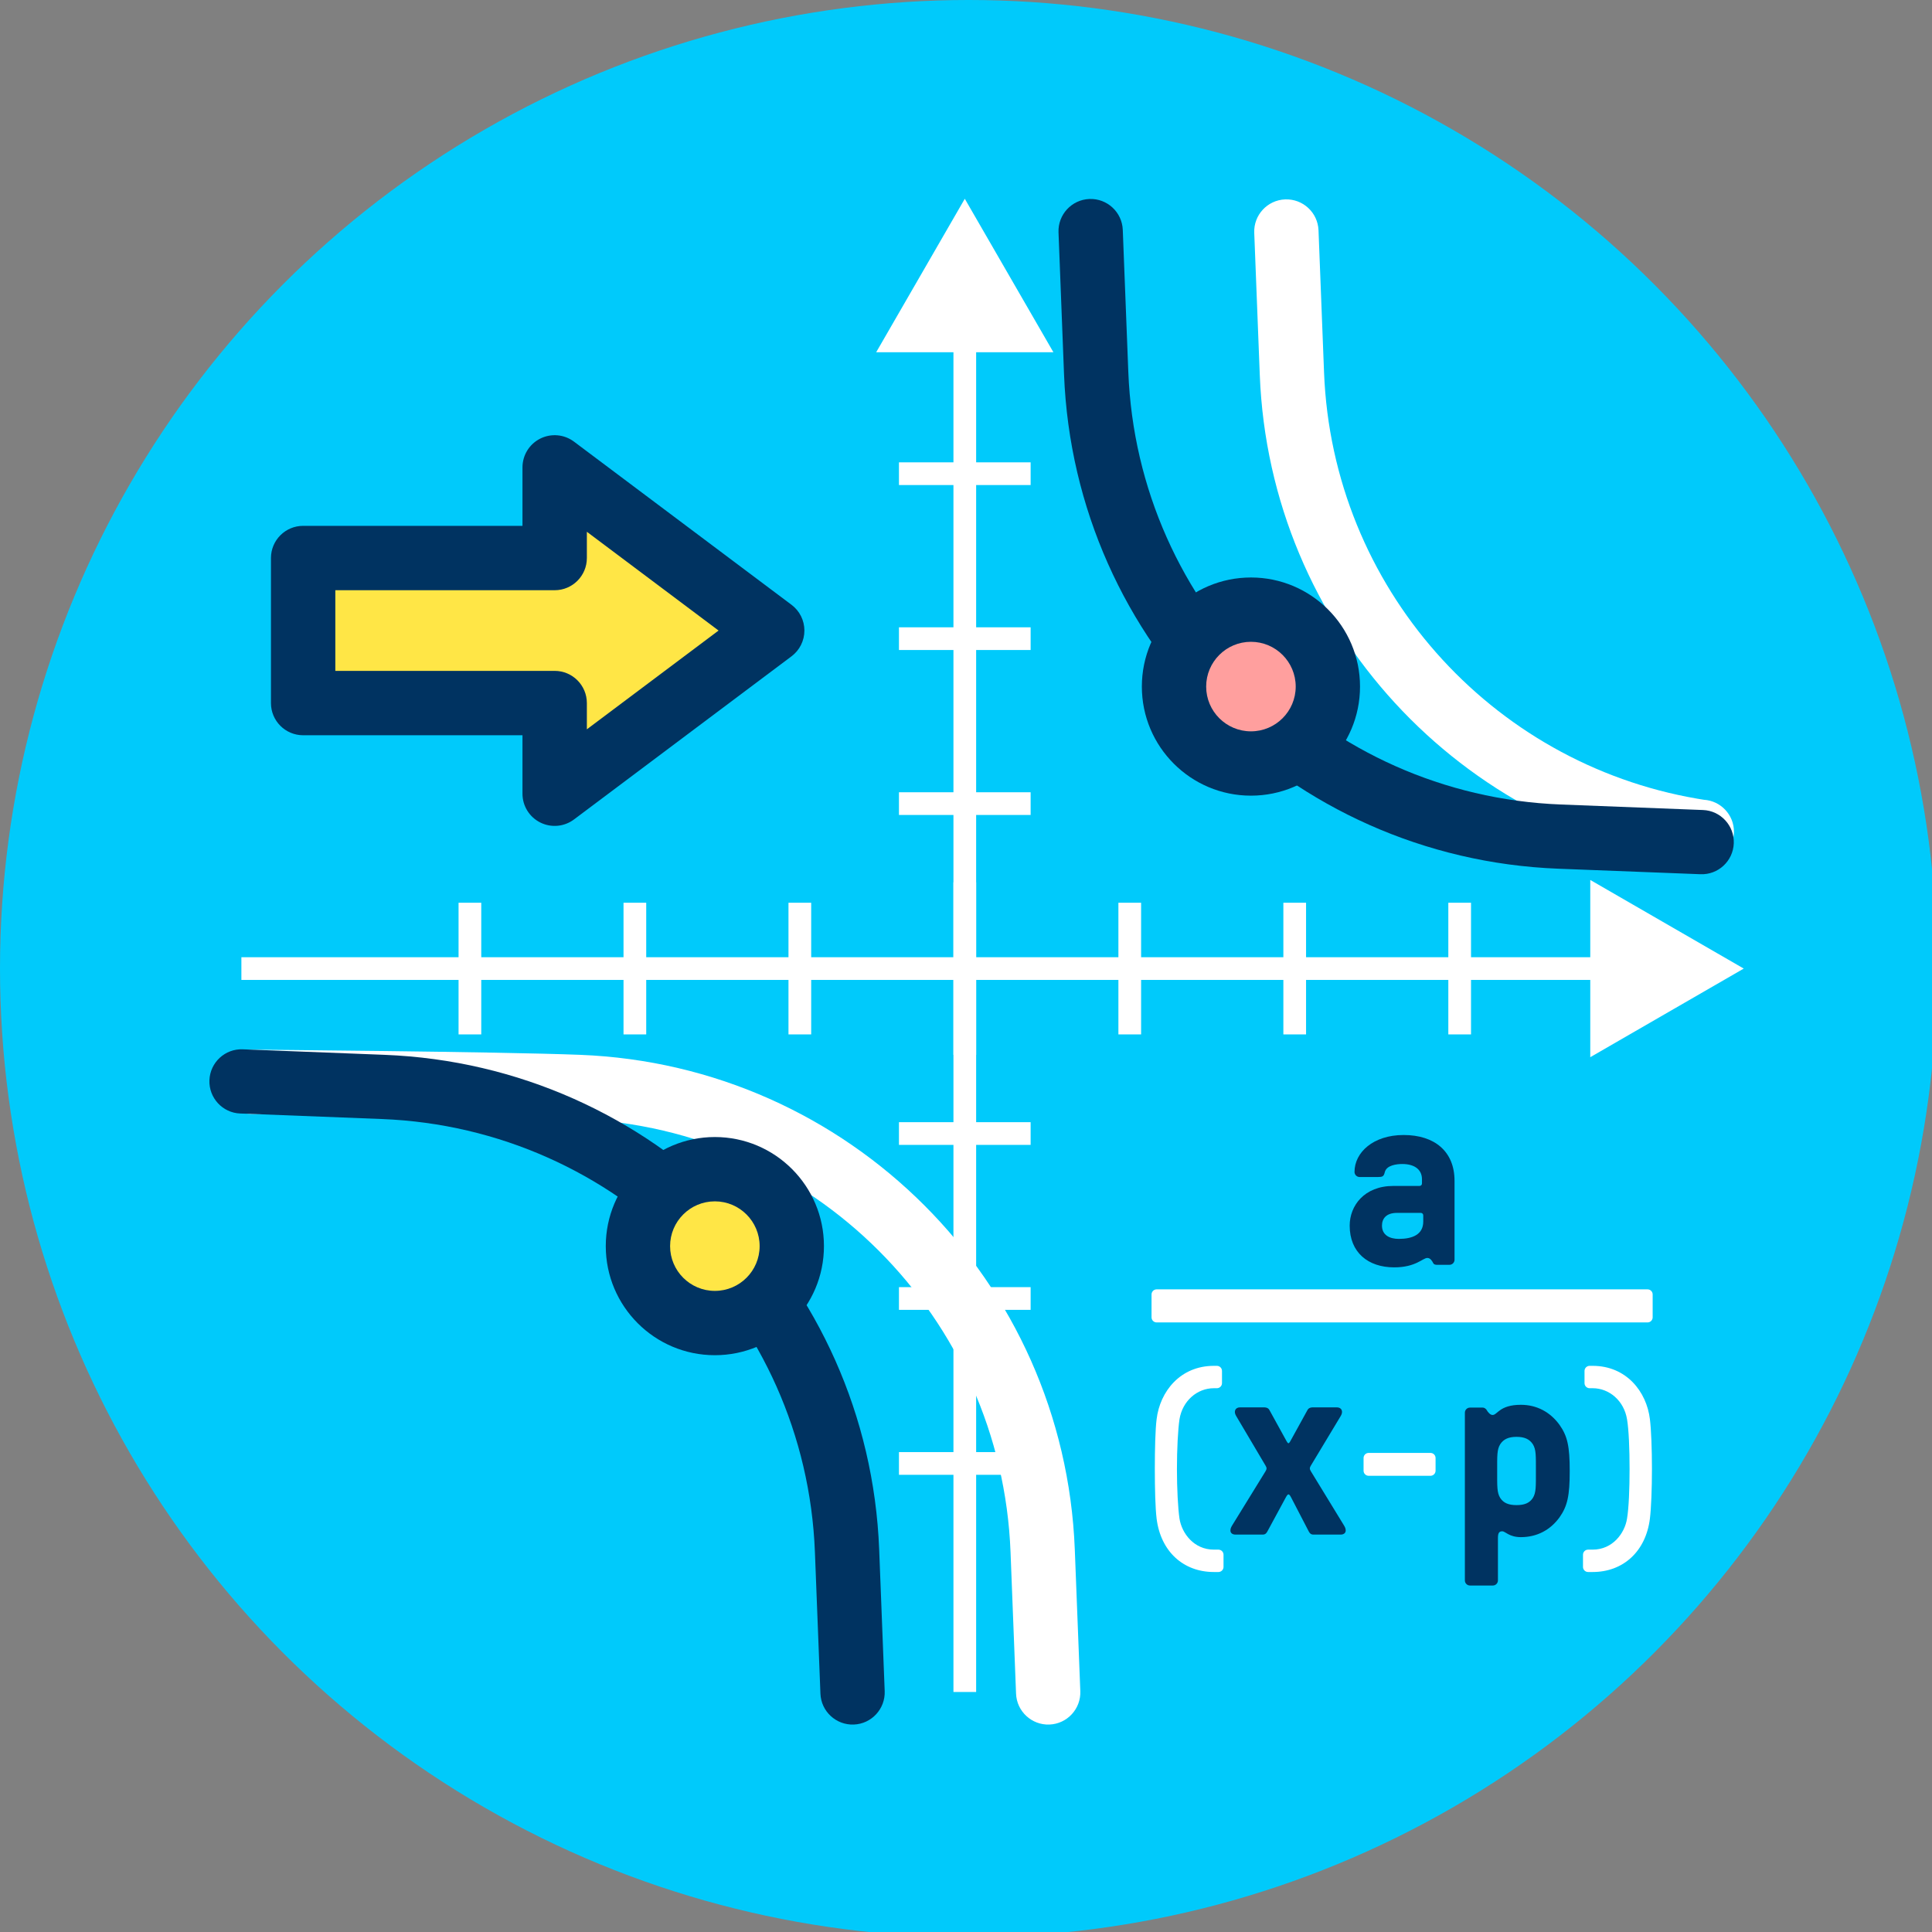 <?xml version="1.0" encoding="UTF-8" standalone="no"?>
<!DOCTYPE svg PUBLIC "-//W3C//DTD SVG 1.1//EN" "http://www.w3.org/Graphics/SVG/1.1/DTD/svg11.dtd">
<svg width="100%" height="100%" viewBox="0 0 120 120" version="1.1" xmlns="http://www.w3.org/2000/svg" xmlns:xlink="http://www.w3.org/1999/xlink" xml:space="preserve" xmlns:serif="http://www.serif.com/" style="fill-rule:evenodd;clip-rule:evenodd;stroke-linejoin:round;stroke-miterlimit:2;">
    <rect x="0" y="0" width="120" height="120" fill="#808080" stroke="none"/>
    <g transform="matrix(1,0,0,1,-308.346,-309.245)">
        <g id="_3-3" serif:id="3-3" transform="matrix(1,0,0,1,308.346,309.245)">
            <rect x="0" y="0" width="120" height="120" style="fill:none;"/>
            <clipPath id="_clip1">
                <rect x="0" y="0" width="120" height="120"/>
            </clipPath>
            <g clip-path="url(#_clip1)">
                <g transform="matrix(0.094,0,0,0.094,-2.27374e-13,-1.7053e-13)">
                    <circle cx="640" cy="640" r="640" style="fill:rgb(0,202,251);"/>
                </g>
                <g transform="matrix(0.094,0,0,0.094,-0.235,-5.68434e-14)">
                    <g>
                        <g>
                            <rect x="632.5" y="189.046" width="15" height="928.954" style="fill:white;fill-rule:nonzero;"/>
                        </g>
                        <g>
                            <rect x="632.5" y="582.977" width="15" height="114.046" style="fill:white;fill-rule:nonzero;"/>
                        </g>
                        <g>
                            <g>
                                <rect x="523.5" y="596.5" width="15" height="87" style="fill:white;fill-rule:nonzero;"/>
                            </g>
                            <g>
                                <rect x="414.5" y="596.5" width="15" height="87" style="fill:white;fill-rule:nonzero;"/>
                            </g>
                            <g>
                                <rect x="305.5" y="596.5" width="15" height="87" style="fill:white;fill-rule:nonzero;"/>
                            </g>
                            <g>
                                <rect x="959.5" y="596.5" width="15" height="87" style="fill:white;fill-rule:nonzero;"/>
                            </g>
                            <g>
                                <rect x="850.5" y="596.5" width="15" height="87" style="fill:white;fill-rule:nonzero;"/>
                            </g>
                            <g>
                                <rect x="741.5" y="596.5" width="15" height="87" style="fill:white;fill-rule:nonzero;"/>
                            </g>
                        </g>
                        <g>
                            <g>
                                <rect x="596.5" y="741.5" width="87" height="15" style="fill:white;fill-rule:nonzero;"/>
                            </g>
                            <g>
                                <rect x="596.5" y="850.5" width="87" height="15" style="fill:white;fill-rule:nonzero;"/>
                            </g>
                            <g>
                                <rect x="596.5" y="959.5" width="87" height="15" style="fill:white;fill-rule:nonzero;"/>
                            </g>
                            <g>
                                <rect x="596.5" y="305.5" width="87" height="15" style="fill:white;fill-rule:nonzero;"/>
                            </g>
                            <g>
                                <rect x="596.5" y="414.5" width="87" height="15" style="fill:white;fill-rule:nonzero;"/>
                            </g>
                            <g>
                                <rect x="596.5" y="523.5" width="87" height="15" style="fill:white;fill-rule:nonzero;"/>
                            </g>
                        </g>
                        <g>
                            <rect x="162" y="632.5" width="920.5" height="15" style="fill:white;fill-rule:nonzero;"/>
                        </g>
                        <g>
                            <path d="M581.445,232.755L640,131.335L698.556,232.755L581.445,232.755Z" style="fill:white;fill-rule:nonzero;"/>
                        </g>
                        <g>
                            <path d="M1053.29,581.445L1154.71,640.001L1053.29,698.556L1053.29,581.445Z" style="fill:white;fill-rule:nonzero;"/>
                        </g>
                        <path d="M1063.91,608.77L1118,640L1063.91,671.229L1063.91,608.77Z" style="fill:white;fill-rule:nonzero;"/>
                    </g>
                    <g transform="matrix(10.625,0,0,10.625,-2886.46,-4385.37)">
                        <path d="M378.088,466.428L378.088,466.55C362.762,464.565 350.859,451.778 350.247,436.056C350.049,430.963 349.903,427.217 349.903,427.217C349.86,426.114 350.721,425.184 351.824,425.141C352.927,425.098 353.857,425.959 353.9,427.062C353.9,427.062 354.046,430.807 354.244,435.901C354.764,449.263 364.605,460.203 377.458,462.411C377.594,462.434 377.73,462.457 377.867,462.478C378.909,462.541 379.736,463.408 379.736,464.466C379.736,465.448 379.024,466.265 378.088,466.428Z" style="fill:white;"/>
                    </g>
                    <g transform="matrix(-8.096,0,0,-8.096,3524.01,8975.07)">
                        <path d="M346.798,970.555C346.798,970.555 346.988,975.449 347.248,982.112C348.101,1004.05 365.691,1021.64 387.63,1022.49C394.292,1022.75 414.333,1022.91 414.333,1022.91C415.78,1022.96 417.001,1021.83 417.057,1020.39C417.114,1018.94 415.984,1017.72 414.537,1017.66L387.834,1017.25C368.634,1016.5 353.24,1001.11 352.493,981.908C352.493,981.907 352.043,970.351 352.043,970.351C351.987,968.904 350.766,967.774 349.318,967.83C347.871,967.887 346.742,969.108 346.798,970.555Z" style="fill:white;"/>
                    </g>
                    <g transform="matrix(8.096,0,0,8.096,-2105.75,-7704.07)">
                        <path d="M346.798,970.555C346.798,970.555 346.989,975.47 347.249,982.155C348.102,1004.07 365.672,1021.64 387.586,1022.49C394.271,1022.75 399.186,1022.94 399.186,1022.94C400.634,1023 401.855,1021.87 401.911,1020.42C401.967,1018.98 400.838,1017.75 399.39,1017.7C399.39,1017.7 394.475,1017.51 387.79,1017.25C368.615,1016.5 353.241,1001.13 352.495,981.951C352.234,975.266 352.043,970.351 352.043,970.351C351.987,968.904 350.766,967.774 349.318,967.83C347.871,967.887 346.742,969.108 346.798,970.555Z" style="fill:rgb(0,51,97);"/>
                    </g>
                    <g transform="matrix(8.689,0,0,8.689,-3212.87,103.196)">
                        <circle cx="465.18" cy="40.335" r="5.85" style="fill:rgb(255,159,158);"/>
                    </g>
                    <g transform="matrix(8.689,0,0,8.689,-3212.87,103.196)">
                        <path d="M465.18,32.039C460.601,32.039 456.884,35.756 456.884,40.335C456.884,44.913 460.601,48.63 465.18,48.63C469.758,48.63 473.475,44.913 473.475,40.335C473.475,35.756 469.758,32.039 465.18,32.039ZM465.18,36.93C467.059,36.93 468.584,38.456 468.584,40.335C468.584,42.214 467.059,43.739 465.18,43.739C463.301,43.739 461.775,42.214 461.775,40.335C461.775,38.456 463.301,36.93 465.18,36.93Z" style="fill:rgb(0,51,97);"/>
                    </g>
                    <g transform="matrix(-8.096,0,0,-8.096,3394.75,8975.07)">
                        <path d="M346.798,970.555C346.798,970.555 346.988,975.449 347.248,982.112C348.101,1004.05 365.691,1021.64 387.63,1022.49C394.292,1022.75 399.186,1022.94 399.186,1022.94C400.634,1023 401.855,1021.87 401.911,1020.42C401.967,1018.98 400.838,1017.75 399.39,1017.7L387.834,1017.25C368.634,1016.5 353.24,1001.11 352.493,981.908C352.493,981.907 352.043,970.351 352.043,970.351C351.987,968.904 350.766,967.774 349.318,967.83C347.871,967.887 346.742,969.108 346.798,970.555Z" style="fill:rgb(0,51,97);"/>
                    </g>
                    <g transform="matrix(8.689,0,0,8.689,-3567.09,472.924)">
                        <circle cx="465.18" cy="40.335" r="5.85" style="fill:rgb(255,230,70);"/>
                    </g>
                    <g transform="matrix(8.689,0,0,8.689,-3567.09,472.924)">
                        <path d="M465.18,32.039C460.601,32.039 456.884,35.756 456.884,40.335C456.884,44.913 460.601,48.63 465.18,48.63C469.758,48.63 473.475,44.913 473.475,40.335C473.475,35.756 469.758,32.039 465.18,32.039ZM465.18,36.93C467.059,36.93 468.584,38.456 468.584,40.335C468.584,42.214 467.059,43.739 465.18,43.739C463.301,43.739 461.775,42.214 461.775,40.335C461.775,38.456 463.301,36.93 465.18,36.93Z" style="fill:rgb(0,51,97);"/>
                    </g>
                </g>
                <g transform="matrix(1.388,0,0,1.388,-414.022,-5.382)">
                    <g transform="matrix(1,0,0,1,29.756,30.153)">
                        <path d="M320.288,31.422C320.163,31.422 320.061,31.525 320.061,31.65L320.061,32.674C320.061,32.8 320.163,32.902 320.288,32.902L342.258,32.902C342.384,32.902 342.486,32.8 342.486,32.674L342.486,31.65C342.486,31.525 342.384,31.422 342.258,31.422L320.288,31.422Z" style="fill:white;fill-rule:nonzero;"/>
                    </g>
                    <g transform="matrix(1,0,0,1,44.114,25.217)">
                        <path d="M316.563,35.374C317.532,35.374 317.839,34.953 318.044,34.953C318.181,34.953 318.261,35.089 318.306,35.181C318.329,35.237 318.397,35.26 318.465,35.26L319.034,35.26C319.16,35.26 319.262,35.158 319.262,35.032L319.262,31.502C319.262,30.18 318.363,29.451 316.984,29.451C315.617,29.451 314.786,30.237 314.786,31.102C314.786,31.228 314.888,31.331 315.014,31.331L315.833,31.331C316.038,31.331 316.095,31.308 316.141,31.114C316.22,30.794 316.688,30.749 316.927,30.749C317.429,30.749 317.805,30.966 317.805,31.433L317.805,31.616C317.805,31.684 317.76,31.73 317.691,31.73L316.528,31.73C315.219,31.73 314.57,32.618 314.57,33.507C314.57,34.703 315.389,35.374 316.563,35.374ZM316.768,34.1C316.357,34.1 316.015,33.929 316.015,33.507C316.015,33.199 316.198,32.936 316.688,32.936L317.748,32.936C317.817,32.936 317.862,32.982 317.862,33.05L317.862,33.324C317.862,33.917 317.361,34.1 316.768,34.1Z" style="fill:rgb(0,51,97);fill-rule:nonzero;"/>
                    </g>
                    <g transform="matrix(0.213,0,0,0.213,334.558,-50.314)">
                        <g transform="matrix(1,0,0,1,0,3.046)">
                            <path d="M85.692,581.637C86.28,581.637 86.762,581.156 86.762,580.569L86.762,578.005C86.762,577.418 86.28,576.937 85.692,576.937L84.73,576.937C80.558,576.937 77.991,573.514 77.51,570.411C77.189,568.218 76.975,564.099 76.975,559.98C76.975,555.862 77.189,551.743 77.51,549.55C78.151,545.645 81.253,543.024 84.73,543.024L85.371,543.024C85.96,543.024 86.441,542.543 86.441,541.956L86.441,539.392C86.441,538.805 85.96,538.324 85.371,538.324L84.73,538.324C77.67,538.324 73.397,543.719 72.703,549.55C72.435,551.689 72.329,555.808 72.329,559.98C72.329,564.099 72.435,568.218 72.703,570.411C73.557,577.311 78.312,581.637 84.73,581.637L85.692,581.637Z" style="fill:white;fill-rule:nonzero;"/>
                        </g>
                        <path d="M94.949,576.824C95.537,576.824 95.751,576.556 95.965,576.182L99.815,569.071C100.082,568.59 100.242,568.376 100.403,568.376C100.563,568.376 100.724,568.536 100.991,569.071L104.68,576.182C104.894,576.556 105.108,576.824 105.696,576.824L111.363,576.824C112.058,576.824 112.433,576.449 112.433,575.968C112.433,575.54 112.272,575.22 112.005,574.792L105.108,563.51C104.947,563.243 104.894,563.082 104.894,562.922C104.894,562.762 104.947,562.601 105.108,562.334L111.417,551.854C111.951,550.945 111.577,550.09 110.561,550.09L105.589,550.09C104.787,550.09 104.52,550.411 104.359,550.731C103.13,552.924 102.06,554.955 100.884,557.041C100.777,557.254 100.563,557.629 100.403,557.629C100.242,557.629 100.029,557.254 99.922,557.041L96.446,550.731C96.286,550.411 96.019,550.09 95.217,550.09L90.244,550.09C89.228,550.09 88.854,550.945 89.389,551.854L95.591,562.334C95.751,562.601 95.805,562.762 95.805,562.922C95.805,563.082 95.751,563.243 95.591,563.51L88.64,574.792C88.373,575.22 88.212,575.54 88.212,575.968C88.212,576.449 88.587,576.824 89.282,576.824L94.949,576.824Z" style="fill:rgb(0,51,97);fill-rule:nonzero;"/>
                        <path d="M130.242,564.47C130.83,564.47 131.311,563.989 131.311,563.401L131.311,560.731C131.311,560.144 130.83,559.663 130.242,559.663L117.252,559.663C116.664,559.663 116.183,560.144 116.183,560.731L116.183,563.401C116.183,563.989 116.664,564.47 117.252,564.47L130.242,564.47Z" style="fill:white;fill-rule:nonzero;"/>
                        <path d="M143.346,587.52C143.933,587.52 144.414,587.038 144.414,586.45L144.414,577.519C144.414,576.397 144.735,576.13 145.324,576.13C145.966,576.13 146.769,577.358 149.231,577.358C152.55,577.358 155.382,575.916 157.358,573.191C159.015,570.84 159.496,568.648 159.496,563.46C159.496,558.267 159.015,556.127 157.358,553.776C155.382,551.051 152.55,549.555 149.231,549.555C144.735,549.555 144.307,551.692 143.292,551.692C142.865,551.694 142.384,551.266 141.956,550.518C141.689,550.25 141.476,550.143 141.208,550.143L138.537,550.143C137.949,550.143 137.468,550.625 137.468,551.213L137.468,586.45C137.468,587.038 137.949,587.52 138.537,587.52L143.346,587.52ZM148.322,570.627C146.662,570.627 145.592,570.198 144.896,569.128C144.2,568.005 144.254,566.721 144.254,563.457C144.254,560.246 144.2,558.962 144.896,557.839C145.592,556.768 146.662,556.287 148.322,556.287C149.981,556.287 151.051,556.768 151.747,557.839C152.443,558.962 152.389,560.246 152.389,563.457C152.389,566.721 152.443,568.005 151.747,569.128C151.051,570.198 149.981,570.627 148.322,570.627Z" style="fill:rgb(0,51,97);fill-rule:nonzero;"/>
                        <g transform="matrix(1,0,0,1,0,3.046)">
                            <path d="M164.316,581.637C170.733,581.637 175.488,577.311 176.343,570.411C176.61,568.218 176.77,564.099 176.77,559.98C176.77,555.808 176.61,551.689 176.343,549.55C175.649,543.719 171.375,538.324 164.316,538.324L163.674,538.324C163.086,538.324 162.604,538.805 162.604,539.392L162.604,541.956C162.604,542.543 163.086,543.024 163.674,543.024L164.316,543.024C167.792,543.024 170.894,545.645 171.536,549.55C171.91,551.743 172.07,555.862 172.07,559.98C172.07,564.099 171.91,568.218 171.536,570.411C171.054,573.514 168.487,576.937 164.316,576.937L163.353,576.937C162.765,576.937 162.283,577.418 162.283,578.005L162.283,580.569C162.283,581.156 162.765,581.637 163.353,581.637L164.316,581.637Z" style="fill:white;fill-rule:nonzero;"/>
                        </g>
                    </g>
                </g>
                <g transform="matrix(2.69802e-16,0.881,0.881,-2.69802e-16,-352.277,-236.186)">
                    <path d="M307.431,438.965L307.431,421.233L317.656,421.233L317.656,438.965L324.046,438.965L312.543,454.303L301.04,438.965L307.431,438.965Z" style="fill:rgb(255,230,70);"/>
                </g>
                <g transform="matrix(2.69802e-16,0.881,0.881,-2.69802e-16,-352.277,-236.186)">
                    <path d="M305.161,436.696L305.161,421.233C305.161,419.979 306.177,418.963 307.431,418.963L317.656,418.963C318.909,418.963 319.925,419.979 319.925,421.233L319.925,436.696C319.925,436.696 324.046,436.696 324.046,436.696C324.906,436.696 325.692,437.181 326.076,437.95C326.461,438.719 326.378,439.639 325.862,440.327L314.359,455.664C313.93,456.236 313.258,456.572 312.543,456.572C311.829,456.572 311.156,456.236 310.728,455.664L299.224,440.327C298.709,439.639 298.626,438.719 299.01,437.95C299.395,437.181 300.18,436.696 301.04,436.696L305.161,436.696ZM309.7,438.965C309.7,440.218 308.684,441.235 307.431,441.235L305.579,441.235C305.579,441.235 312.543,450.52 312.543,450.52C312.543,450.52 319.507,441.235 319.507,441.235C319.507,441.235 317.656,441.235 317.656,441.235C316.402,441.235 315.386,440.218 315.386,438.965L315.386,423.502C315.386,423.502 309.7,423.502 309.7,423.502C309.7,423.502 309.7,438.965 309.7,438.965Z" style="fill:rgb(0,51,97);"/>
                </g>
            </g>
        </g>
    </g>
</svg>
